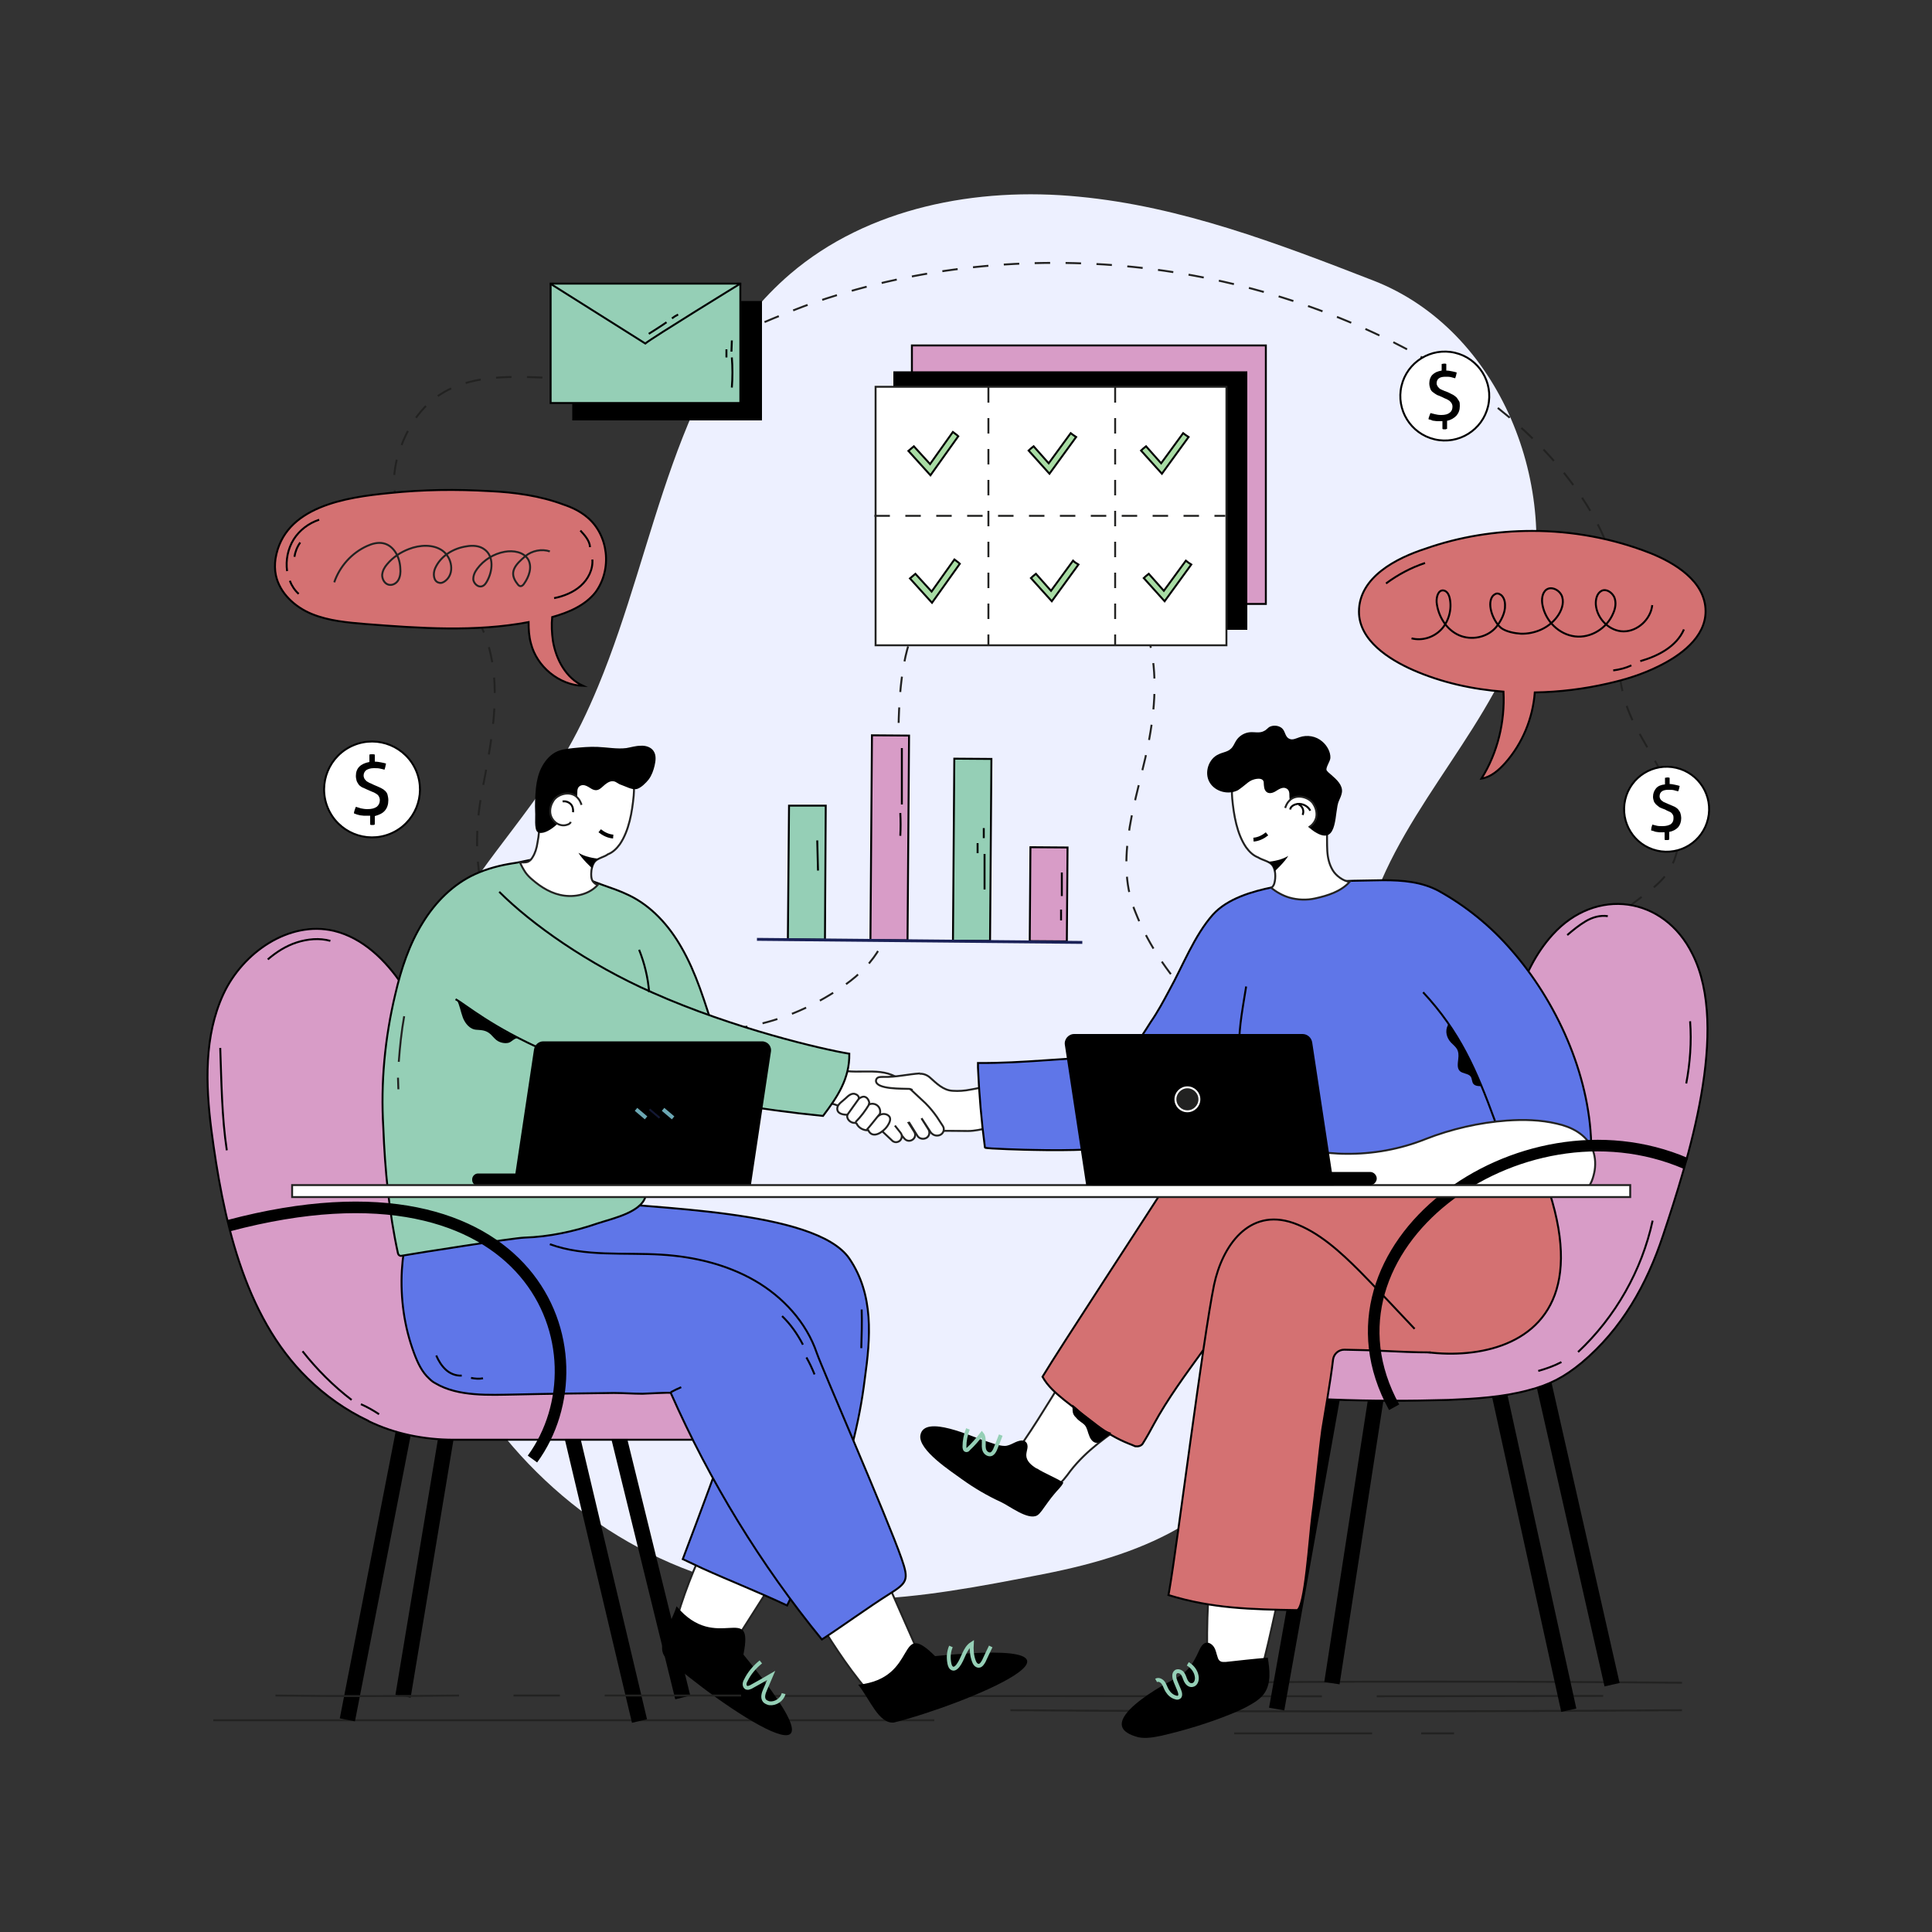 <svg xmlns="http://www.w3.org/2000/svg" xmlns:xlink="http://www.w3.org/1999/xlink" x="0px" y="0px" viewBox="0 0 500 500" style="enable-background:new 0 0 500 500;" xml:space="preserve"><rect x="0" y="0" width="500" height="500" fill="#333333" stroke="none"/><style type="text/css">	.st0{fill:#EDF0FF;}	.st1{fill:none;stroke:#222221;stroke-width:0.5;stroke-miterlimit:10;}	.st2{fill:none;stroke:#222221;stroke-width:0.5;stroke-miterlimit:10;stroke-dasharray:4;}	.st3{fill:#D89CC7;stroke:#000000;stroke-width:0.5;stroke-miterlimit:10;}	.st4{fill:#FFFFFF;stroke:#222221;stroke-width:0.5;stroke-miterlimit:10;}	.st5{fill:#FFFFFF;stroke:#222221;stroke-width:0.5;stroke-miterlimit:10;stroke-dasharray:4;}	.st6{fill:#A8DCA4;stroke:#000000;stroke-width:0.5;stroke-miterlimit:10;}	.st7{fill:none;stroke:#000000;stroke-width:4;stroke-miterlimit:10;}	.st8{fill:#5F76E8;stroke:#000000;stroke-width:0.5;stroke-miterlimit:10;}	.st9{fill:#95CFB6;stroke:#000000;stroke-width:0.5;stroke-miterlimit:10;}	.st10{fill:none;stroke:#000000;stroke-width:3;stroke-miterlimit:10;}	.st11{fill:#C98B77;}	.st12{fill:none;stroke:#6BA7B3;stroke-miterlimit:10;}	.st13{fill:none;stroke:#131834;stroke-width:0.5;stroke-miterlimit:10;}	.st14{fill:none;stroke:#000000;stroke-width:0.5;stroke-miterlimit:10;}	.st15{fill:#D47172;stroke:#000000;stroke-width:0.5;stroke-miterlimit:10;}	.st16{fill:none;stroke:#000000;stroke-miterlimit:10;}	.st17{clip-path:url(#SVGID_00000151504670123923717390000003257688510093916068_);}	.st18{fill:#222221;stroke:#FFFFFF;stroke-width:0.5;stroke-miterlimit:10;}	.st19{clip-path:url(#SVGID_00000182486644773640617290000016573516628749948592_);}	.st20{fill:none;stroke:#95CFB6;stroke-miterlimit:10;}	.st21{fill:none;stroke:#1B2258;stroke-width:0.75;stroke-miterlimit:10;}	.st22{fill:#FFFFFF;stroke:#000000;stroke-width:0.5;stroke-miterlimit:10;}</style><g id="BACKGROUND"></g><g id="OBJECTS">	<g>		<path class="st0" d="M154.8,177.6c15.4-37.1,19.5-80.8,49.7-106.7c20.1-17.2,48.3-22.6,74.7-20c26.4,2.5,51.5,12.1,76.2,21.7    c33,12.8,48.9,53.8,39.6,86.9c-7.8,27.6-31.4,48.5-40.3,75.8c-6.1,18.6-4.8,38.7-5.3,58.2c-0.6,24.8-4.2,50.2-16,72    c-14.6,26.9-35.4,36.4-63.5,41.9c-33.1,6.5-60.6,11.4-93.5-1.7c-61-24.3-91.6-100.2-63.6-160.7c8.2-17.8,22.6-31.9,32.7-48.7    C149.1,190.4,152.1,184.1,154.8,177.6z"></path>		<g>			<line class="st1" x1="55.2" y1="445.2" x2="241.8" y2="445.2"></line>			<line class="st1" x1="319.4" y1="448.6" x2="355.1" y2="448.6"></line>			<path class="st1" d="M308.2,435.5c41.8-0.4,84.8-0.4,127.1,0"></path>			<path class="st1" d="M261.5,442.6c57.6,0.4,115.6,0.4,173.8,0"></path>			<path class="st1" d="M356.3,439c19.5,0,39.1-0.1,58.6-0.1"></path>			<path class="st1" d="M188.5,438.9c17.9,0,153.6,0.1,153.6,0.1"></path>			<path class="st2" d="M324.8,271.6c21,12.2,48.6,12.1,69.6-0.1c7.6-4.4,14.5-10.5,17.9-18.6c1.2-2.8,2-5.9,3-8.8     c0.8-2.2,1.7-4.3,3.1-6.1c3.5-4.7,9.5-7.1,13-11.9c4.2-5.8,3.7-13.9,1.1-20.6c-2.6-6.7-6.8-12.6-10-19.1     c-7.7-16.1-0.2-32.7-8.3-49.3C405.3,119,389,105,372,94.8c-47.7-28.3-107.9-34.6-160.4-16.8c-20.1,6.8-43,20.9-64.9,20     c-17.2-0.7-35.4-3.1-43.1,18c-6.6,17.9,8.6,28.3,17.8,40.8c10.3,14.1,6.3,32.5,3.3,48.3c-3.3,17.6-0.5,36.6,14.6,48.3     c9.2,7.1,20.8,10,32.2,12.1c15.8,3,31-0.2,44.5-8.8c3.8-2.4,7.4-5.2,10.1-8.9c4.5-6.1,6.1-14,6.6-21.6     c1.2-18.7-3.2-49.8,4.4-64.2c3.8-7.1-3.5-8.4,1.9-14.3c4.5-4.9,11-7.7,17.6-8.5c9.7-1.3,19.8,1.4,27.6,7.2     c16.6,12.3,16.4,31.4,12.2,49.8c-3.1,13.3-7.8,27.4-2.5,40C299.5,250.4,311.6,264,324.8,271.6z"></path>			<g>				<rect x="236" y="89.4" class="st3" width="91.6" height="66.9"></rect>				<rect x="231.2" y="96.1" width="91.6" height="66.9"></rect>				<rect x="226.6" y="100.1" class="st4" width="90.8" height="66.9"></rect>				<g>					<line class="st5" x1="288.6" y1="100.2" x2="288.6" y2="167.2"></line>					<line class="st5" x1="255.8" y1="100.2" x2="255.8" y2="167.2"></line>					<line class="st5" x1="226.3" y1="133.5" x2="317.1" y2="133.5"></line>				</g>				<g>					<path class="st6" d="M277.7,145.1l-5.7,7.8l-3.9-4.4c-0.5,0.4-0.9,0.7-1.3,1.1l5.4,6l6.9-9.5       C278.6,145.8,278.1,145.5,277.7,145.1z"></path>				</g>				<g>					<path class="st6" d="M306.9,145.1l-5.7,7.8l-3.9-4.4c-0.5,0.4-0.9,0.7-1.3,1.1l5.4,6l6.9-9.5       C307.8,145.8,307.4,145.5,306.9,145.1z"></path>				</g>				<g>					<path class="st6" d="M247,144.8l-5.9,8.3l-4.2-4.6c-0.5,0.4-0.9,0.8-1.4,1.2l5.7,6.3l7.2-10.1C248,145.5,247.5,145.2,247,144.8       z"></path>				</g>				<g>					<path class="st6" d="M277.1,112.1l-5.7,7.8l-3.9-4.4c-0.5,0.4-0.9,0.7-1.3,1.1l5.4,6l6.9-9.5       C278,112.8,277.5,112.4,277.1,112.1z"></path>				</g>				<g>					<path class="st6" d="M306.2,112.1l-5.7,7.8l-3.9-4.4c-0.5,0.4-0.9,0.7-1.3,1.1l5.4,6l6.9-9.5       C307.1,112.8,306.6,112.4,306.2,112.1z"></path>				</g>				<g>					<path class="st6" d="M246.6,111.8l-5.9,8.3l-4.2-4.6c-0.5,0.4-0.9,0.8-1.4,1.2l5.7,6.3l7.2-10.1       C247.6,112.5,247.1,112.2,246.6,111.8z"></path>				</g>			</g>			<g>				<polyline class="st7" points="89.9,445.1 105,367.6 147,367.3 165.5,445.4     "></polyline>				<polyline class="st7" points="104.3,439 116.5,365.6 158.5,365.2 176.7,439.3     "></polyline>				<polyline class="st7" points="330.4,442.3 345.4,358.3 387.4,357.9 406,442.6     "></polyline>				<polyline class="st7" points="344.7,435.6 357,356 399,355.7 417.2,436     "></polyline>				<path class="st4" d="M207.8,378.7c4.1,1.5,6.1,2.5,10.3,3.5c-10.9,15.1-27.2,42-30.4,46.3c-4.6-2.6-9.1-3.4-13.4-6.5      c4.8-18.7,12.3-27.8,18.6-49.3C197.9,374.9,202.8,376.8,207.8,378.7z"></path>				<path d="M192.4,428.2c32.5,39.6-6.8,12.9-20.3,0.6c-2.4-3.1,1.5-8.4,3-13.1C185.4,428.1,195.2,414.1,192.4,428.2z"></path>				<g>					<path class="st4" d="M234.6,282.2l-3.3,10.6c6.4-0.1,12.8-0.2,19.2-0.1c1.7,0,3.5-0.4,5.1-0.8c1.7-0.5,3.4-1.5,4.4-3       c0.5-0.7,0.8-1.5,0.7-2.3c-0.1-0.9-0.6-1.7-1.2-2.3c-1.1-1.3-2.5-2.6-4.2-2.8c-1.4-0.2-2.8,0.3-4.2,0.5c-1.5,0.3-3,0.4-4.5,0.3       c-2.5-0.1-4.3-2-6-3.5c-0.7-0.6-1.7-1-2.7-0.9"></path>					<path class="st4" d="M234.9,290.2l1.7,2.7c0.5,0.8,0.2,1.8-0.7,2.2l0,0c-0.7,0.3-1.4,0.1-1.9-0.5l-2.8-3.4"></path>					<path class="st4" d="M238.5,289.4l1.8,2.9c0.5,0.9,0.1,2-0.8,2.3l0,0c-0.8,0.3-1.7,0-2.1-0.7l-2.3-3.7"></path>					<path class="st4" d="M238.5,289.4l2.4,3.7c0.7,0.8,1.5,0.9,2.2,0.7l0,0c1-0.3,1.5-1.5,0.9-2.4c-0.5-0.7-1-1.6-1.5-2.3       c-0.9-1.3-1.9-2.5-3-3.6c0,0-6-5.6-6-5.6c-4.6-4.2-10.7-1.7-16.3-3c-1.3-0.3-2.7-0.7-3.9-0.2c-0.8,0.3-1.4,0.9-1.9,1.5       c-0.7,0.8-1.3,1.7-1.6,2.7c-0.3,1-0.1,2.2,0.6,3c0.8,0.9,2.1,1.1,3.2,1.3c4.8,0.9,8.8,3.8,13,6.1c0.3,0.2,0.6,0.4,0.9,0.7       l3.4,3.2c0.4,0.4,1,0.5,1.5,0.3c0.9-0.3,1.3-1.5,0.7-2.3l-1.5-1.9"></path>					<path class="st4" d="M238.1,277.8c-3.2,0.2-6.2,1-9.5,0.9c-0.4,0-0.8,0-1.2,0.1c-0.4,0.1-0.7,0.5-0.7,0.9c0,2.3,7.1,2,8.6,2.1       c0.4,0,0.5,0.2,0.9,0.3"></path>					<path class="st4" d="M229.6,291.5c0.4-0.6,1.1-1.7,0.6-2.5c-0.6-0.8-1.8-0.9-2.6-0.4c0.8-1.9-1-3.6-2.9-2.7       c0.6-0.3,0-1.4-0.3-1.7c-0.8-0.7-1.4-0.3-2.1,0.1c0-0.5-0.3-0.9-0.8-1.1c-1-0.5-2,0.4-2.6,1c-0.7,0.7-2.1,1.5-2.2,2.5       c-0.2,1.5,1.4,1.8,2.6,1.8c-0.3,1,0.7,2.1,1.8,2.1c0.1,0,0.3,0,0.4,0c0.1,0.1,0.1,0.2,0.2,0.2c0.5,1.1,1.8,1.8,3,1.7       C225.9,295,228.7,292.8,229.6,291.5z"></path>					<path class="st1" d="M227.8,288.3c-0.3,0.2-0.5,0.4-0.7,0.7c-0.9,1.1-1.8,2.3-2.8,3.4"></path>					<path class="st1" d="M221.4,290.4c1.4-1.4,2.6-3,3.6-4.7"></path>					<path class="st1" d="M222.3,284.3c-0.9,1.2-2.1,3-3,4.2"></path>				</g>				<path class="st8" d="M253.1,276.3c0-0.4,0-0.8,0-1.2c11.8,0.1,23.1-1.4,35.3-1.7c0.8,0,1.7,0,2.5-0.3c2.2-0.8,5.6-6.6,6.9-8.6      c1.8-2.6,3.3-5.4,4.8-8.2c3.5-6.3,6.5-14.2,11.3-19.6c3.8-4.2,10.2-6,15.5-7.1c3.1,7,1.8,15.5,4.9,22.5c0.3,0.8,0.7,1.6,0.7,2.5      c0.1,1.1-0.4,2.1-0.8,3.1c-2.7,6.3-5.4,12.6-8.1,18.9c-2.3,5.4-3.6,11.7-9.2,14.7c-2.5,1.4-5.3,2.1-8,2.7      c-9,2-18.3,3.1-27.5,3.5c-4.6,0.2-9.3,0.2-13.9,0.1c-1.1,0-12.5-0.3-12.6-0.6C254,290.2,253.4,283.3,253.1,276.3z"></path>				<path class="st4" d="M209.4,388.3c3.6-2.6,5.4-3.7,8.7-6.6c6.5,17.5,19.9,46,21.6,51c-4.7,2.4-7.9,5.6-12.9,7.5      c-12.9-14.4-16.3-25.7-30.6-42.9C200.7,394.5,205.1,391.5,209.4,388.3z"></path>				<path class="st3" d="M183.7,331.2c-1.7-0.8-3.4-1.5-5.1-1.9c-9.7-2.4-20.1-2-29.3-5.8c-13-5.3-21.5-17.9-27.4-30.6      c-5.8-12.7-9.9-26.5-17.8-38c-4.3-6.4-10.2-12.2-17.7-14c-11.6-2.7-23.6,5.6-28.6,16.4c-5,10.8-4.6,23.3-3.1,35.1      c2.9,22.2,8.2,48,24.9,64.3c4.6,4.5,9.8,8.2,15.7,11c0,0,0.1,0,0.1,0.1c6.8,3.3,14.4,4.8,22,4.8h66.4V331.2z"></path>				<path class="st3" d="M57,271.2c0.3,8.5,0.4,18,1.7,26.5"></path>				<path class="st3" d="M78.3,349.7c3.7,4.7,8,9,12.7,12.6"></path>				<path class="st3" d="M93.4,363.4c1.6,0.7,3.2,1.6,4.7,2.6"></path>				<path class="st3" d="M85.5,243.5c-2.8-0.8-5.9-0.5-8.7,0.4c-2.8,0.9-5.3,2.5-7.5,4.4"></path>				<path class="st8" d="M219.8,325.7c-8.8-12.8-52.1-12.8-67.5-15c-9.3-1.3,5.1-11.5-3.7-7.7c-9.5,4.2-13.3,13.8-21.9,19.2      c9.3,1.9,17.2,6.8,24.8,12.2c6.1,4.3,14.1,6.7,21.5,7.6c7.3,0.9,18.9-7.1,20.9,1.7c1.2,5-2.3,18.3-3.9,23.1      c-4.1,12.4-8.7,24.5-13.3,36.7c1.7,0.8,3.4,1.6,5.1,2.4c7.3,3.3,14.7,6.2,21.9,9.6c4.3-8.8,10.8-23.1,11.5-24.9      c4.1-10.6,7.2-22.2,8.6-33.7C225.3,346.2,226.2,335.1,219.8,325.7z"></path>				<path class="st8" d="M142.3,322c9.1,3.3,19.2,2.1,28.8,2.7c8.4,0.5,16.9,2.5,24.2,6.7c7.3,4.2,13.4,10.8,16.1,18.8      c1.3,3.8,18.3,42.8,21.9,53.1c2,5.7,1.5,6.3-3.4,9.4c-4.8,3-12.4,8.5-17.2,11.6c-15.8-19.3-29-40.9-39.1-63.8      c-0.1-0.2-6.6,0.2-7.3,0.2c-2.5,0-4.9-0.2-7.4-0.2c-8.5,0.1-17.1,0.2-25.6,0.4c-6.6,0.1-14.7,0.6-20.6-2.9      c-0.6-0.3-1.1-0.7-1.6-1.2c-1.9-1.7-3-4.1-3.9-6.5c-2.6-6.9-3.6-14.3-3.2-21.6c0.4-6.5,2-13,4.7-18.9c0.7-1.4,1.4-2.9,2.5-4      c1.5-1.6,3.7-2.5,5.7-3.2"></path>				<path class="st9" d="M103,324.4c0.1,0.4,0.5,0.7,0.9,0.6c4.5-0.8,28.9-4.6,31.7-4.7c6.5-0.2,13-1.6,19.1-3.7      c3.9-1.3,12.2-3,12.5-7.8c0.3-4.3,0.6-8.6,0.8-12.9c4.5,0.8,9.3,0.2,13.1-2.3c9.7-6.1,6.6-17.8,3.7-26.8      c-2.4-7.4-4.6-15-8.5-21.7c-3.2-5.6-7.7-10.6-13.5-13.4c-4.7-2.3-9.5-3.1-14-5.9c-1.9-1.2-3.9-2.1-6-2.8      c-0.8-0.3-1.8-0.8-2.6-0.8c-2.2,0-5.1,0.9-7.3,1.2c-3.4,0.5-6.8,1.4-9.9,2.8c-5.7,2.6-10.3,7.2-13.6,12.6      c-3.5,5.6-5.6,12-7.1,18.5c-2.7,11.3-3.8,22.9-3.1,34.5C99.6,302.6,100.7,313.9,103,324.4z"></path>				<path d="M242,428.6c51-5.1,7,12.8-10.7,17.2c-3.9,0.3-6.1-5.9-9.2-9.8C238,434.4,231.8,418.5,242,428.6z"></path>				<path class="st10" d="M59.2,317.2c79.2-21,98.5,33.1,78.6,60.4"></path>				<g>					<defs>						<path id="SVGID_1_" d="M85.8,245c45.6,1.9,37.5,44.2,60.4,66.3c16.5,18.8,31.3,19.4,49.7,27.7c7.4,4.1,9.2,10.8,4.9,19.6        C187.2,385.6,41.5,241.2,85.8,245z"></path>					</defs>					<clipPath id="SVGID_00000023239320523762837880000016496279504243753128_">						<use xlink:href="#SVGID_1_" style="overflow:visible;"></use>					</clipPath>				</g>				<path class="st9" d="M117.9,258.6c5.2,2.8,26.3,23.3,95.1,30.2c3.7-4.9,6.9-9.6,6.8-16.1c-6.8-1.1-30-6.5-50.9-15.8      c-16.8-7.4-31.4-17.8-39.7-26.1"></path>				<g>					<path d="M192.5,306.9h-68.8c-0.8,0-1.5-0.7-1.5-1.5v-0.2c0-0.8,0.7-1.5,1.5-1.5h68.8c0.8,0,1.5,0.7,1.5,1.5v0.2       C194,306.2,193.4,306.9,192.5,306.9z"></path>					<path d="M194.3,306.9h-61.4l5.3-35.3c0.2-1.2,1.2-2.1,2.4-2.1h56.6c1.5,0,2.6,1.3,2.3,2.8L194.3,306.9z"></path>					<g>						<line class="st12" x1="171.6" y1="287.1" x2="174.2" y2="289.3"></line>						<line class="st13" x1="168.1" y1="287.1" x2="170.7" y2="289.3"></line>						<line class="st12" x1="164.6" y1="287.1" x2="167.2" y2="289.3"></line>					</g>				</g>				<path class="st3" d="M430.4,319.7c-4.2,12.7-10.7,24.3-21.1,33c-4.5,3.7-8.3,5.7-13.8,7.1c-6.7,1.8-13.7,2.2-20.6,2.5      c-10.1,0.3-20.2,0.3-30.2-0.1c-6.2-0.2-13.4-1.1-17-6.2c-6.3-8.9,0.1-19.9,8.9-23.1c8.5-3.1,17.5-4.5,25.5-8.9      c16.8-9.1,21.2-29.5,25.6-46.4c3.2-12.3,5.2-25.9,14.1-35.7c11.2-12.4,28.8-10,36.2,5C447.8,266.3,436.8,300.5,430.4,319.7z"></path>				<path class="st14" d="M427.7,315.9c-2.8,12.9-9.6,24.9-19.3,34"></path>				<path class="st14" d="M404.1,352.5c-1.9,1-3.9,1.7-6,2.3"></path>				<path class="st14" d="M437.4,264.3c0.4,5.4,0,10.8-1,16.1"></path>				<path class="st14" d="M416.1,237.1c-2-0.3-4,0.3-5.7,1.3c-1.7,1-3.3,2.3-4.8,3.6"></path>				<path class="st4" d="M278.8,351.1c-4.6,7.1-8.9,14.6-13.8,21.8c-1.5,2.1-4.5,5.7-3,8.4c1.3,2.4,6.2,4.4,9.5,4      c0.7-0.1,1.3-0.3,1.8-0.6c1.5-1,2.6-2.5,3.7-4c4.1-5.3,9.7-9.2,15.2-12.9c2.1-1.4,4.2-2.8,6.3-4.3l1.5-8.9L278.8,351.1z"></path>				<path d="M268.2,380c-1.3-0.8-2.6-1.9-2.6-3.4c0-0.6,0.2-1.2,0.3-1.8c0.1-0.6,0-1.3-0.5-1.7c-0.3-0.2-0.6-0.3-0.9-0.3      c-1.6,0-2.9,1.4-4.5,1.4c-1.6,0-3.7-0.9-5.3-1.4c-2.8-0.8-15.5-6.9-16.5-1.4c-0.7,3.9,8.3,9.6,10.7,11.4      c3.2,2.3,6.6,4.3,10.1,5.9c2.2,1,7,4.8,9.4,3.5c0.5-0.3,0.8-0.7,1.2-1.2c1.1-1.5,2.1-3,3.3-4.4c0.7-0.9,1.8-1.8,2.3-2.9      c-2.2-1.4-4.7-2.3-6.9-3.7C268.3,380.1,268.3,380.1,268.2,380z"></path>				<path class="st15" d="M398.1,300.7c-7.8,6.5-23.5,3.1-32.6,1.6c-21.2-3.5-46.4-22.9-61.3,0.6c-7.7,12.1-29.9,45.9-34.4,53.4      c1.3,2.4,3.5,4.3,5.6,6c2.8,2.2,5.6,4.4,8.5,6.6c2.5,1.9,5.2,3.5,8.2,4.7c0.6,0.2,1.2,0.5,1.7,0.7c0.1,0,0.1,0,0.2,0      c0.7,0.1,1.5-0.2,1.8-0.8c1-1.6,1.9-3.2,2.8-4.9c7.1-13.1,18.6-25.2,25.2-38.5c8.2-16.4,25.6,7.6,30.3,14.2      C363.1,353.8,422.6,359.7,398.1,300.7z"></path>				<path class="st4" d="M325.9,433.2c-2,2.1-6.6,3.8-9.6,3.3c-4.8-0.8-3.8-6.3-3.9-10c-0.1-10.4,0.6-20.9,2.3-31.2      c1.3-7.9,4.3-17.2,14.5-15.7c3.5,0.5,6.6,3,7.6,6.3c0.6,2,0.5,4.1,0.3,6.2c-0.8,7.8-2.1,7-4.6,14.5      C331.3,410.2,327.2,431.7,325.9,433.2z"></path>				<path class="st15" d="M366.1,343.9c-2.4-2.6-11.7-12.4-14.2-14.9c-4.9-4.9-10.6-10.2-17.2-12.5c-11.6-4-18.4,6.1-20.5,16      c-2.9,14.1-9.5,67.1-11.6,79.2c-0.1,0.4-0.1,0.7-0.2,1.1c11.3,3.5,21.4,3.7,33.2,3.9c2.1,0,3.3-19,4-24.4      c1-7.4,1.6-14.9,2.6-22.4c0.2-1.3,2.2-12.8,2.8-18.1c0.2-1.4,1.4-2.5,2.9-2.5c3.3,0.1,6.5,0.1,9.8,0.3c4.2,0.2,8.4,0.4,12.6,0.4      "></path>				<path d="M291.3,443.7c2.5-3.5,9.3-7.4,11.2-8.4c4.6-2.4,5.7-3.5,7.9-8.3c0.3-0.7,0.8-1.5,1.5-1.8c0.9-0.3,1.8,0.3,2.3,1.1      c0.5,0.8,0.6,1.7,0.9,2.5c0.1,0.4,0.3,0.9,0.7,1.1c0.4,0.3,1,0.2,1.5,0.2c3.6-0.4,7.2-0.8,10.8-1.1c0.5,3.1,0.9,6.5-0.8,9.1      c-0.8,1.2-2,2.1-3.2,2.8c-1.8,1.1-3.8,2-5.8,2.8c-5.7,2.3-11.7,4.1-17.7,5.5c-2,0.4-4,0.8-6,0.4      C289.7,448.3,289.6,446.1,291.3,443.7z"></path>				<path class="st8" d="M304.2,308.5c2.4,0,4.8,0,7.1,0c12.9,0,25.8,0,38.7,0c7.8,0,15.6,0,23.5,0c3.7,0,7.3,0,11,0      c1.6,0,3.5,0.3,5.1,0c1.9-0.4,3.4-1.9,5.4-2c0.7,0,1.3,0.1,2,0.3c3.2,0.6,6.5,0.1,9.4-1.3c0.8-0.4,1.5-0.8,2.2-1.3      c0.9-0.7,1.7-1.6,2.3-2.7c0.9-1.7,0.9-3.7,0.9-5.6c-0.5-18-9-36.8-20.8-50.2c-5.3-6.1-11.6-11.2-18.6-15.1      c-4.4-2.4-9.4-2.8-14.3-2.8c-5.2,0.1-10.3,0.1-15.5,0.5c-4.7,0.4-9-0.9-13.2,1.3"></path>				<path class="st8" d="M322.5,255.3c-1.4,8.6-1.8,10.4-2,19.1"></path>				<path class="st4" d="M329.1,223.7c1.1,1.1,1.1,3.5,0.7,4.9c-0.1,0.4-0.4,0.9-0.8,1.2c1.4,1.1,3,2,4.7,2.5      c2.1,0.6,4.5,0.7,6.7,0.2c3.2-0.7,6.7-1.8,8.9-4.3c-1.6-0.1-3.6-1.6-4.4-3c-0.9-1.5-1.3-3.2-1.4-5c-0.4-7.7,1.5-17.7-6.4-22.3      c-1.7-1-3.6-1.9-5.5-2.5c-2.1-0.5-3.4-0.5-5.3,0.3c-1.8,0.8-3.2,0.7-4.7,2.1c-2.5,2.4-3,5.6-2.7,8.9c0.4,4.2,1.2,9.1,3.6,12.6      c0.8,1.1,1.8,2.1,3.1,2.6C326.7,222.6,328.2,222.8,329.1,223.7z"></path>				<path d="M322,203.3c0.6-0.5,1.3-1.1,2-1.4c0.7-0.3,2.1-0.6,2.7-0.1c0.5,0.4,0.3,0.9,0.4,1.5c0.1,1.8,1.3,2.5,3,1.5      c0.8-0.5,1.8-1.2,2.7-0.8c1.3,0.6,0.7,1.9,1,3c0.4,1.4,1.5,3,2.4,4.2c1.3,1.6,2.7,3.4,4.6,4.4c5.6,3.1,4.5-5.7,5.7-8.3      c0.3-0.7,0.7-1.5,0.8-2.3c0.2-1.8-1.3-3.2-2.8-4.5c-0.2-0.2-0.5-0.4-0.7-0.6c-0.2-0.2-0.4-0.4-0.5-0.6c-0.2-0.7,0.9-2.2,1-3.1      c0.1-1.6-0.9-3.3-2.1-4.3c-1.6-1.4-3.9-1.8-5.9-1.1c-0.9,0.3-1.8,0.8-2.6,0.4c-1.2-0.5-1-2-2-2.8c-0.9-0.7-2.3-0.8-3.3-0.2      c-0.4,0.3-0.8,0.8-1.3,1c-1.1,0.6-2.4,0.2-3.6,0.3c-1.3,0.1-2.6,0.8-3.4,1.9c-0.6,0.8-0.9,1.9-1.7,2.5c-0.8,0.7-2,0.8-3,1.3      c-2.6,1.1-3.8,4.7-2.4,7.2s4.9,3.4,7.4,2.1C321,204.1,321.5,203.7,322,203.3z"></path>				<path class="st4" d="M332.6,209.1c0.2-0.6,0.5-1.3,1-1.8c1.6-1.9,4.9-1.2,6.2,0.6c0.6,0.9,1,2,0.9,3.2c-0.1,1.2-0.9,2.4-2,3"></path>				<path class="st4" d="M359.2,308.8c-9.8,0.7-20.6,1.4-29.8-1.8c1.9-2.5,3.9-5.1,6.5-7c2.6-1.8,5.2-1.9,8.3-1.6      c1.3,0.1,2.7,0.2,4,0.2c7.1,0.1,14.2-1.2,20.7-3.8c6.6-2.6,14-4.3,21.1-4.8c4.3-0.3,8.7-0.2,12.9,0.8c3.7,0.8,7.5,2.7,9.1,6.3      c0.8,1.8,1,3.8,0.7,5.8c-0.2,1.2-1,4.7-2.6,4.7c-0.8,0.5-1.8,0.7-2.8,0.9c-7.7,1.6-16,0.3-23.8,0.1      C375.4,308.2,367.3,308.3,359.2,308.8z"></path>				<path class="st16" d="M324.4,217.3c1.3-0.1,2.5-0.7,3.5-1.5"></path>				<g>					<defs>						<path id="SVGID_00000023997389742489551060000001131319400649757354_" d="M337.2,198c12.2,7.2,0.7,25.5,10.9,30.8        c-5.9,2-12.4,2.4-18.5,1.1c0.3,0.1,0.2-3.9,0.2-4.2c-0.2-2.7-2.2-2.7-4.3-3.5c-1.3-0.5-2.3-1.5-3.1-2.6        c-2.4-3.6-3.1-8.4-3.6-12.6c-0.4-3.3,0.2-6.5,2.7-8.9c1.5-1.4,3-1.4,4.7-2.1c1.9-0.9,3.3-0.9,5.3-0.3        C333.7,196,335.5,197,337.2,198z"></path>					</defs>					<clipPath id="SVGID_00000114042447713505325780000012881282812480601481_">						<use xlink:href="#SVGID_00000023997389742489551060000001131319400649757354_" style="overflow:visible;"></use>					</clipPath>					<g style="clip-path:url(#SVGID_00000114042447713505325780000012881282812480601481_);">						<path d="M327.8,223.3c0-0.1,0-0.1-0.1-0.2c2-0.2,4.1-0.6,5.7-1.6c-0.8,1.4-3,3.6-4.8,5.2C328.7,226.3,328.5,224.4,327.8,223.3        z"></path>					</g>				</g>				<path class="st14" d="M339.1,209.8c-0.7-1.4-2.5-2.1-3.9-1.6c-0.6,0.2-1.2,0.6-1.3,1.3"></path>				<path class="st14" d="M336.1,208.2c1,0.4,1.5,1.7,1,2.7"></path>				<path class="st10" d="M436.3,301.1c-43.1-18.5-98.2,21.8-75.5,63.1"></path>				<rect x="75.6" y="306.7" class="st4" width="346.3" height="3.1"></rect>				<g>					<path d="M283,306.7h71.6c0.9,0,1.7-0.8,1.7-1.7l0,0c0-0.9-0.8-1.7-1.7-1.7H283c-0.9,0-1.7,0.8-1.7,1.7l0,0       C281.3,305.9,282.1,306.7,283,306.7z"></path>					<path d="M281.1,306.7h64.1l-5.6-36.9c-0.2-1.3-1.3-2.2-2.5-2.2H278c-1.5,0-2.7,1.4-2.4,2.9L281.1,306.7z"></path>					<path class="st18" d="M304.2,284.5c0,1.7,1.4,3.1,3.1,3.1c1.7,0,3.1-1.4,3.1-3.1c0-1.7-1.4-3.1-3.1-3.1       C305.6,281.4,304.2,282.8,304.2,284.5z"></path>				</g>				<path class="st4" d="M154,222.9c-0.7,0.8-1,2.2-1,3.2c0,0.6,0,1.2,0.3,1.8c0.3,0.5,0.9,1.1,1.5,1c-2.1,2.4-5.5,3.3-8.7,2.9      c-3.2-0.4-6-2.1-8.4-4.2c-0.6-0.5-1.2-1.1-1.7-1.8c-0.6-0.9-1.1-1.8-1.5-2.8c0.1,0.3,1.6,0.2,1.9,0.1c0.7-0.2,1.1-0.7,1.4-1.2      c0.7-1.1,1.1-2.4,1.3-3.8c1.5-7.3-1.1-16.4,6.7-21c1.7-1,3.6-1.9,5.5-2.5c2.1-0.5,3.4-0.5,5.3,0.3c1.8,0.8,3.2,0.7,4.7,2.1      c2.5,2.4,3,5.6,2.7,8.9c-0.4,4.2-1.2,9.1-3.6,12.6c-0.8,1.1-1.8,2.1-3.1,2.6C156.4,221.8,154.9,222,154,222.9z"></path>				<path d="M146.8,210.3c-1.1,1.4-2.2,2.8-3.7,3.9c-0.9,0.7-2.9,1.9-4,1.1c-0.9-0.7-0.5-4-0.6-5.1c-0.1-2.1,0-4.2,0.2-6.3      c0.2-1.8,0.6-3.6,1.4-5.2c0.8-1.6,2-3.1,3.6-4c1.5-0.8,3-0.9,4.7-1.1c2.1-0.2,4.2-0.4,6.3-0.3c2.5,0.1,5,0.6,7.4,0.3      c1.2-0.2,2.4-0.6,3.7-0.6c1.2-0.1,2.6,0.3,3.3,1.3c0.8,1.1,0.6,2.6,0.3,3.9c-0.3,1.2-0.7,2.4-1.5,3.5c-0.7,0.9-2,2.2-3.1,2.5      c-1.2,0.3-2.9-0.7-4.1-1.1c-0.7-0.2-1.2-0.8-1.9-0.9c-0.6-0.1-1.1,0.1-1.6,0.4c-1.5,0.9-2.2,2.7-4.2,1.5      c-0.8-0.5-1.8-1.2-2.7-0.8c-1.3,0.6-0.7,1.9-1,3C148.8,207.6,147.8,209.2,146.8,210.3z"></path>				<path class="st4" d="M150.5,208.3c-0.2-0.6-0.5-1.3-1-1.8c-1.6-1.9-4.9-1.2-6.2,0.6c-0.6,0.9-1,2-0.9,3.2      c0.2,2.2,2.4,3.9,4.5,3.1c0.3-0.1,0.7-0.3,0.8-0.7"></path>				<path class="st16" d="M158.7,216.5c-1.3-0.1-2.5-0.7-3.5-1.5"></path>				<g>					<defs>						<path id="SVGID_00000095333381203653426010000005790435503674910098_" d="M145.9,197.2c-12.2,7.2-0.7,25.5-10.9,30.8        c5.9,2,12.4,2.4,18.5,1.1c-0.3,0.1-0.2-3.9-0.2-4.2c0.2-2.7,2.2-2.7,4.3-3.5c1.3-0.5,2.3-1.5,3.1-2.6        c2.4-3.6,3.1-8.4,3.6-12.6c0.4-3.3-0.2-6.5-2.7-8.9c-1.5-1.4-3-1.4-4.7-2.1c-1.9-0.9-3.3-0.9-5.3-0.3        C149.5,195.3,147.6,196.2,145.9,197.2z"></path>					</defs>					<clipPath id="SVGID_00000083773186122371569780000015345315448244276923_">						<use xlink:href="#SVGID_00000095333381203653426010000005790435503674910098_" style="overflow:visible;"></use>					</clipPath>					<g style="clip-path:url(#SVGID_00000083773186122371569780000015345315448244276923_);">						<path d="M155.3,222.5c0-0.1,0-0.1,0.1-0.2c-2-0.2-4.1-0.6-5.7-1.6c0.8,1.4,3,3.6,4.8,5.2C154.4,225.5,154.6,223.6,155.3,222.5        z"></path>					</g>				</g>				<path class="st14" d="M145.6,207.4c0.7-0.1,1.5,0.1,2.1,0.7c0.5,0.5,0.7,1.4,0.6,2.1"></path>				<path class="st8" d="M368.3,256.8c9.5,10.2,13.8,20.2,18.6,33.3"></path>				<path class="st9" d="M165.4,245.8c1.4,3.5,2.3,7.2,2.6,11"></path>				<path class="st8" d="M202.4,340.6c2.2,2.1,4,4.7,5.4,7.4"></path>				<path class="st8" d="M208.7,351.3c0.8,1.4,1.5,2.9,2.1,4.4"></path>				<path class="st8" d="M223,338.9c0.1,3.3,0,6.7-0.1,10"></path>				<path class="st8" d="M173.6,360.3c0.9-0.5,1.8-0.9,2.7-1.3"></path>				<path class="st8" d="M112.9,350.8c0.6,1.4,1.4,2.7,2.5,3.7c1.1,1,2.6,1.6,4.1,1.5"></path>				<path class="st8" d="M121.9,356.6c1,0.2,2.1,0.3,3.1,0.1"></path>				<path class="st4" d="M104.6,263c-0.7,3.9-1.1,7.9-1.4,11.8"></path>				<path class="st4" d="M103,278.9c0,1,0.1,2,0.1,3"></path>				<path d="M127.1,264.8c-2.7-1.6-5.9-3.7-8.3-5.7l-0.6-0.4c0.8,1.5,1,3.1,1.6,4.7c0.6,1.5,1.8,3,3.5,3.1c1.4,0.1,2.5,0.1,3.7,1.2      c0.5,0.5,1,1.1,1.5,1.5c0.8,0.6,2,0.9,3,0.7c1-0.2,1.6-1.4,2.7-1.2C131.3,267.4,129.8,266.5,127.1,264.8z"></path>				<path d="M375.5,269.8c0.5,0.5,1.1,1,1.5,1.6c0.5,0.8,0.5,1.7,0.4,2.6c-0.1,1.1-0.4,2.4,0.4,3.2c0.8,0.7,2.2,0.6,2.8,1.4      c0.4,0.6,0.3,1.4,0.7,1.9c0.5,0.6,1.4,0.6,2.1,0.6c-0.3-0.8-0.7-1.6-1-2.3c-0.9-2-1.9-3.9-2.8-5.9c-0.3-0.6-0.5-1.4-0.9-2      c-0.4-0.7-1-1.3-1.4-2c-0.6-1.3-1.3-2.6-2.3-3.6c-0.1-0.1-0.1-0.1-0.2-0.1c-0.1,0-0.1,0.1-0.1,0.1      C373.9,266.9,374.4,268.6,375.5,269.8z"></path>				<path d="M280.8,368.9c0.6,0.8,0.7,1.8,1.1,2.7c0.3,0.9,1.1,1.9,2,1.8c0.5,0,1-0.4,1.4-0.7c0.8-0.6,1.6-1.2,2.3-1.9      c-1.4-0.4-2.6-1.2-3.7-2.1c-1-0.7-2-1.5-3-2.3c-1.2-0.9-2.2-2.1-3.4-2.9c0.2,1.6-0.2,2.3,1,3.4      C279.2,367.8,280.2,368.2,280.8,368.9z"></path>				<path class="st20" d="M299.2,434.9c0.7-0.4,1.5,0.1,1.9,0.7c0.4,0.6,0.6,1.4,1,2c0.5,0.8,1.3,1.5,2.2,1.7c0.2,0.1,0.5,0.1,0.7,0      c0.6-0.2,0.5-1.1,0.2-1.8c-0.3-0.8-0.7-1.6-1-2.4c-0.3-0.8-0.6-2,0.2-2.5c0.6-0.3,1.4,0.1,1.7,0.6c0.4,0.6,0.5,1.2,0.8,1.8      s0.9,1.2,1.6,1.1c1-0.1,1.4-1.3,1.2-2.3c-0.2-1.3-1.1-2.5-2.3-3.2"></path>				<path class="st20" d="M196.9,430.1c-1.6,1.3-3,2.9-3.9,4.8c-0.2,0.3-0.3,0.7-0.3,1c0,0.4,0.2,0.8,0.6,0.9c0.3,0.1,0.7-0.1,1-0.2      c1.8-1,3.6-2,5.3-3c-0.5,1.2-1.1,2.5-1.6,3.7c-0.4,0.9-0.8,2.1-0.1,2.9c0.3,0.3,0.8,0.5,1.2,0.6c1.6,0.2,3.3-0.9,3.7-2.5"></path>				<path class="st20" d="M250.5,369.8c-0.6,1.5-0.9,3.1-0.9,4.6c0,0.4,0.1,0.9,0.5,0.9c0.2,0,0.4-0.1,0.5-0.3      c1.3-1.2,2.4-2.5,3.5-3.9c0.5,0.6,0.5,1.4,0.5,2.1c0,0.8-0.1,1.5,0.2,2.2c0.3,0.7,1.1,1.2,1.8,0.9c0.4-0.2,0.7-0.7,0.9-1.1      c0.5-1.2,1-2.5,1.5-3.8"></path>				<path class="st20" d="M246.1,426.1c-0.6,1.4-0.7,2.9-0.4,4.4c0.1,0.5,0.3,1.1,0.8,1.3c0.5,0.2,1-0.2,1.4-0.7      c1.4-1.8,1.7-4.5,3.6-5.7c-0.1,1.5,0,3,0.5,4.4c0.2,0.6,0.6,1.3,1.3,1.3c0.6,0,1-0.7,1.3-1.2c0.6-1.3,1.2-2.6,1.8-3.8"></path>			</g>			<g>				<g>					<polygon class="st9" points="204.2,208.5 203.9,243.1 213.5,243.2 213.7,208.5      "></polygon>											<rect x="203.7" y="212" transform="matrix(7.434339e-03 -1 1 7.434339e-03 11.754 445.42)" class="st3" width="53" height="9.6"></rect>											<rect x="228" y="215.1" transform="matrix(7.433921e-03 -1 1 7.433921e-03 29.83 469.842)" class="st9" width="47.1" height="9.6"></rect>											<rect x="259.2" y="226.7" transform="matrix(7.429356e-03 -1 1 7.429356e-03 37.872 501.074)" class="st3" width="24.3" height="9.6"></rect>				</g>				<line class="st21" x1="195.9" y1="243.1" x2="280.1" y2="243.9"></line>				<line class="st14" x1="233.4" y1="193.6" x2="233.4" y2="208.2"></line>				<path class="st14" d="M233,210.4c0.1,2,0.1,3.9,0,5.9"></path>				<path class="st14" d="M211.5,217.5c0.1,2.6,0.1,5.2,0.2,7.8"></path>				<line class="st14" x1="274.8" y1="225.8" x2="274.8" y2="231.9"></line>				<line class="st14" x1="274.6" y1="235.4" x2="274.6" y2="238.2"></line>				<line class="st14" x1="254.8" y1="221" x2="254.8" y2="230.2"></line>				<path class="st14" d="M253,218.2c0,0.9,0,1.7,0,2.6"></path>				<path class="st14" d="M254.6,214.3c0,0.9,0,1.7,0,2.6"></path>			</g>			<g>									<ellipse transform="matrix(0.229 -0.974 0.974 0.229 188.401 442.987)" class="st22" cx="373.7" cy="102.6" rx="11.5" ry="11.5"></ellipse>				<g>					<path d="M373.1,109c-0.1,0-0.1,0-0.1,0s-0.1,0-0.1,0c-0.4,0-0.7,0-1,0c-0.3,0-0.6-0.1-0.8-0.1c-0.3,0-0.5-0.1-0.7-0.2       c-0.2-0.1-0.5-0.1-0.7-0.2c0-0.3,0.1-0.5,0.2-0.8c0.1-0.3,0.2-0.5,0.3-0.8c0.4,0.1,0.8,0.2,1.2,0.3c0.4,0.1,0.9,0.2,1.6,0.2       c1,0,1.7-0.2,2.2-0.6c0.5-0.4,0.7-0.9,0.7-1.6c0-0.3-0.1-0.6-0.2-0.8c-0.1-0.2-0.3-0.4-0.5-0.6c-0.2-0.2-0.5-0.3-0.8-0.5       c-0.3-0.1-0.7-0.3-1.1-0.5l-0.9-0.4c-0.4-0.1-0.7-0.3-1-0.5c-0.3-0.2-0.6-0.4-0.8-0.6c-0.2-0.2-0.4-0.5-0.5-0.9       c-0.1-0.3-0.2-0.7-0.2-1.2c0-0.9,0.3-1.7,0.8-2.2c0.6-0.6,1.3-0.9,2.4-1.1v-1.7c0.2,0,0.4-0.1,0.6-0.1c0.2,0,0.5,0,0.6,0.1v1.7       c0.5,0,1,0.1,1.5,0.2c0.5,0.1,0.9,0.2,1.2,0.3c-0.1,0.5-0.2,1-0.4,1.5c-0.3-0.1-0.7-0.2-1.1-0.3c-0.4-0.1-0.9-0.1-1.4-0.1       c-0.7,0-1.3,0.1-1.7,0.4c-0.4,0.3-0.6,0.7-0.6,1.3c0,0.3,0.1,0.5,0.2,0.7c0.1,0.2,0.3,0.4,0.5,0.6c0.2,0.2,0.5,0.3,0.7,0.4       c0.3,0.1,0.6,0.3,1,0.4l0.7,0.3c0.4,0.2,0.8,0.4,1.2,0.6c0.3,0.2,0.6,0.4,0.9,0.7c0.2,0.3,0.4,0.6,0.6,0.9s0.2,0.8,0.2,1.3       c0,1-0.3,1.8-0.9,2.5c-0.6,0.6-1.4,1.1-2.4,1.3v2.1c-0.1,0-0.2,0-0.3,0.1c-0.1,0-0.2,0-0.3,0c-0.1,0-0.2,0-0.3,0       c-0.1,0-0.2,0-0.3-0.1V109z"></path>				</g>			</g>			<g>									<ellipse transform="matrix(0.924 -0.383 0.383 0.924 -70.852 52.379)" class="st22" cx="96.2" cy="204.3" rx="12.4" ry="12.4"></ellipse>				<g>					<path d="M95.5,211.1c-0.1,0-0.1,0-0.2,0c0,0-0.1,0-0.1,0c-0.4,0-0.8,0-1.1,0c-0.3,0-0.6-0.1-0.9-0.1c-0.3-0.1-0.5-0.1-0.8-0.2       c-0.3-0.1-0.5-0.2-0.8-0.3c0-0.3,0.1-0.6,0.2-0.9c0.1-0.3,0.2-0.6,0.3-0.8c0.4,0.1,0.9,0.3,1.3,0.4c0.5,0.1,1,0.2,1.7,0.2       c1.1,0,1.8-0.2,2.4-0.6c0.5-0.4,0.8-1,0.8-1.7c0-0.4-0.1-0.7-0.2-0.9c-0.1-0.2-0.3-0.5-0.5-0.6c-0.2-0.2-0.5-0.3-0.8-0.5       c-0.3-0.1-0.7-0.3-1.2-0.5l-0.9-0.4c-0.4-0.2-0.7-0.3-1.1-0.5c-0.3-0.2-0.6-0.4-0.8-0.7c-0.2-0.3-0.4-0.6-0.5-0.9       c-0.1-0.4-0.2-0.8-0.2-1.3c0-1,0.3-1.8,0.9-2.4c0.6-0.6,1.5-1,2.6-1.2v-1.9c0.2-0.1,0.4-0.1,0.7-0.1c0.3,0,0.5,0,0.7,0.1v1.8       c0.5,0,1.1,0.1,1.6,0.2c0.5,0.1,1,0.2,1.3,0.3c-0.1,0.5-0.2,1.1-0.4,1.6c-0.3-0.1-0.7-0.2-1.2-0.3c-0.4-0.1-1-0.1-1.6-0.1       c-0.8,0-1.4,0.2-1.9,0.5c-0.4,0.3-0.7,0.8-0.7,1.4c0,0.3,0.1,0.6,0.2,0.8c0.1,0.2,0.3,0.4,0.5,0.6c0.2,0.2,0.5,0.3,0.8,0.5       c0.3,0.1,0.7,0.3,1.1,0.5l0.7,0.3c0.5,0.2,0.9,0.4,1.3,0.6c0.4,0.2,0.7,0.4,1,0.7c0.3,0.3,0.5,0.6,0.6,1       c0.1,0.4,0.2,0.9,0.2,1.4c0,1.1-0.3,2-0.9,2.7c-0.6,0.7-1.5,1.1-2.6,1.4v2.2c-0.1,0-0.2,0-0.3,0.1c-0.1,0-0.2,0-0.3,0       c-0.1,0-0.2,0-0.3,0c-0.1,0-0.2,0-0.3-0.1V211.1z"></path>				</g>			</g>			<g>									<ellipse transform="matrix(0.226 -0.974 0.974 0.226 129.985 582.21)" class="st22" cx="431.3" cy="209.3" rx="11" ry="11"></ellipse>				<g>					<path d="M430.7,215.4c-0.1,0-0.1,0-0.1,0c0,0-0.1,0-0.1,0c-0.4,0-0.7,0-1,0c-0.3,0-0.6-0.1-0.8-0.1c-0.2,0-0.5-0.1-0.7-0.2       c-0.2-0.1-0.5-0.1-0.7-0.2c0-0.3,0.1-0.5,0.1-0.8c0.1-0.3,0.2-0.5,0.2-0.7c0.4,0.1,0.8,0.2,1.2,0.3c0.4,0.1,0.9,0.1,1.5,0.1       c0.9,0,1.6-0.2,2.1-0.5c0.5-0.4,0.7-0.9,0.7-1.5c0-0.3,0-0.6-0.1-0.8c-0.1-0.2-0.2-0.4-0.4-0.6c-0.2-0.2-0.4-0.3-0.7-0.4       c-0.3-0.1-0.6-0.3-1-0.5l-0.8-0.3c-0.3-0.1-0.7-0.3-0.9-0.5c-0.3-0.2-0.5-0.4-0.7-0.6c-0.2-0.2-0.4-0.5-0.5-0.8       c-0.1-0.3-0.2-0.7-0.2-1.1c0-0.9,0.3-1.6,0.8-2.2c0.5-0.6,1.3-0.9,2.3-1v-1.7c0.2,0,0.4-0.1,0.6-0.1c0.2,0,0.4,0,0.6,0.1v1.6       c0.5,0,0.9,0.1,1.4,0.2c0.5,0.1,0.9,0.2,1.2,0.3c-0.1,0.5-0.2,1-0.4,1.4c-0.3-0.1-0.7-0.2-1.1-0.3c-0.4-0.1-0.9-0.1-1.4-0.1       c-0.7,0-1.3,0.1-1.7,0.4c-0.4,0.3-0.6,0.7-0.6,1.3c0,0.3,0.1,0.5,0.2,0.7c0.1,0.2,0.3,0.4,0.5,0.5c0.2,0.2,0.4,0.3,0.7,0.4       c0.3,0.1,0.6,0.3,0.9,0.4l0.7,0.3c0.4,0.2,0.8,0.3,1.1,0.5c0.3,0.2,0.6,0.4,0.8,0.7c0.2,0.3,0.4,0.5,0.5,0.9       c0.1,0.3,0.2,0.8,0.2,1.2c0,1-0.3,1.8-0.8,2.4c-0.6,0.6-1.3,1-2.3,1.2v2c-0.1,0-0.2,0-0.3,0.1c-0.1,0-0.2,0-0.3,0       c-0.1,0-0.2,0-0.3,0c-0.1,0-0.2,0-0.3-0.1V215.4z"></path>				</g>			</g>			<g>				<g>					<rect x="148.1" y="77.9" width="49.1" height="30.9"></rect>					<rect x="142.5" y="73.4" class="st9" width="49.1" height="30.9"></rect>					<path class="st14" d="M191.6,73.4c0,0-22.8,14-24.6,15.5l-24.6-15.5"></path>				</g>				<path class="st14" d="M189.4,92.5c0.2,2.6,0.2,5.2,0,7.8"></path>				<path class="st14" d="M189.3,91c0-1,0.1-1.9,0.1-2.9"></path>				<path class="st14" d="M188,90.4c0,0.7,0,1.4,0,2.1"></path>				<path class="st14" d="M167.9,86.4c0,0,3.5-2.2,4.6-3"></path>				<path class="st14" d="M173.9,82.4c0.5-0.4,1-0.7,1.6-1"></path>			</g>			<g>				<g>					<path class="st15" d="M396.5,137.4c10.4,0,20.8,1.9,30.5,5.7c6.3,2.5,14.4,7.3,14.4,15.1c0,6.8-6.6,11.5-12.1,14.2       c-4.2,2.1-8.7,3.5-13.2,4.5c-6.1,1.4-12.5,2.2-18.9,2.3c-0.5,6.7-3.2,13.2-7.6,18.2c-1.7,1.9-3.7,3.7-6.2,4.1       c4.2-6.7,6.1-14.7,5.7-22.5c-8.1-0.6-16.1-2.4-23.4-5.6c-6.1-2.7-14-7.6-14-15.1c0-9,9.8-13.9,17.2-16.3       C377.7,138.9,387.1,137.4,396.5,137.4z"></path>					<path class="st14" d="M427.6,156.6c-0.4,3.7-3.8,6.8-7.4,6.8c-3.6,0-6.9-3.2-7.2-6.9c-0.1-1.4,0.3-3,1.5-3.6       c1.2-0.6,2.7,0.4,3.3,1.7c0.5,1.3,0.3,2.8-0.3,4.1c-1.6,3.9-5.8,6.5-9.9,6c-4.1-0.5-7.6-3.9-8.4-8.1c-0.3-1.4-0.1-3.2,1-4       c1.4-1,3.6,0.2,4.1,1.9s-0.2,3.6-1.3,5.1c-2.2,3-5.9,4.5-9.4,4.4c-1.6-0.1-3.7-0.5-5-1.4c-1.9-1.4-3.9-5.9-2.4-8.2       c0.3-0.4,0.8-0.8,1.3-0.8c0.4,0,0.7,0.2,1,0.4c0.7,0.6,1,1.6,1,2.6c0.1,2-1.1,4.2-2.3,5.7c-2.3,2.7-6.4,3.5-9.6,2.1       c-3.2-1.4-5.4-4.8-5.8-8.5c-0.1-1.4,0.4-3.2,1.7-3.1c1,0.1,1.5,1.1,1.7,2.1c0.6,2.8-0.3,6-2.2,8c-2,2.1-5,3-7.7,2.3"></path>				</g>				<path class="st14" d="M435.8,162.9c-1.9,4.4-6.7,6.9-11.3,8.2"></path>				<path class="st14" d="M422.2,172.2c-1.5,0.7-3.1,1.1-4.7,1.3"></path>				<path class="st14" d="M368.8,145.7c-3.6,1.2-7,3-10.1,5.3"></path>			</g>			<g>				<g>					<path class="st15" d="M151.9,133.8C151.8,133.8,151.8,133.7,151.9,133.8c-1.8-1.5-3.9-2.5-6-3.2c-6.1-2.3-12.7-3.2-19.2-3.5       c-8.7-0.5-17.3-0.4-25.9,0.5c-11.2,1.1-27.3,3.4-29.5,17c-0.2,1.4-0.2,2.9,0.1,4.3c1,4.6,4.9,8.2,9.3,10       c4.4,1.8,9.2,2.2,13.9,2.6c14.1,1.1,28.4,2.1,42.2-0.5c0,1.9,0.1,3.7,0.6,5.5c1.5,6,7.3,10.8,13.5,11c-4.4-2-7-6.8-7.8-11.6       c-0.3-2.1-0.4-4.2-0.2-6.2c4.3-1.2,8.5-3,11.2-6.4C158.5,147.3,157.5,138.4,151.9,133.8z"></path>					<path class="st1" d="M86.5,150.7c1.4-4.1,4.5-7.6,8.5-9.4c1.3-0.6,2.8-1,4.2-0.7c2.8,0.6,4.3,3.7,4.4,6.5c0.1,1,0,2.1-0.5,3       c-0.5,0.9-1.6,1.5-2.6,1.2c-1-0.3-1.6-1.4-1.6-2.5c0.1-1.1,0.6-2,1.3-2.8c1.5-1.8,3.5-3.1,5.6-3.9c2.8-1.1,6.3-1.3,8.7,0.4       c2.5,1.8,3.2,5.9,0.8,7.8c-0.5,0.4-1.1,0.7-1.7,0.5c-1.4-0.3-1.6-2.3-1-3.7c1.4-3.2,4.7-5.2,8.1-5.7c1.6-0.3,3.4-0.2,4.7,0.8       c2.5,1.8,2.1,5.7,0.6,8.3c-0.3,0.5-0.6,1-1.2,1.2c-1,0.4-2.1-0.6-2.3-1.6c-0.1-1.1,0.4-2.1,1-2.9c1.7-2.3,4.3-3.9,7.1-4.4       c2.2-0.4,4.9,0,6.1,2c1.1,2,0.2,4.5-1.1,6.3c-0.2,0.3-0.5,0.6-0.9,0.6c-0.3,0-0.6-0.3-0.8-0.6c-2.4-3-0.5-5,2.1-7.2       c1.7-1.4,4.2-1.9,6.3-1.2"></path>				</g>				<path class="st14" d="M153.3,144.8c0.2,2.6-1.1,5.1-3,6.8c-1.9,1.7-4.4,2.7-6.9,3.2"></path>				<path class="st14" d="M152.7,141.6c-0.1-1.7-1.4-3.1-2.5-4.3"></path>				<path class="st14" d="M82.6,134.5c-2.7,0.9-5.1,2.7-6.6,5.1c-1.5,2.4-2.1,5.4-1.7,8.2"></path>				<path class="st14" d="M75,150.3c0.5,1.3,1.3,2.5,2.3,3.4"></path>				<path class="st14" d="M77.7,140.4c-0.8,1.1-1.3,2.4-1.5,3.7"></path>			</g>			<path class="st1" d="M132.9,438.8c4,0,8,0,12,0"></path>			<path class="st1" d="M71.3,438.8c15.6,0.2,31.6,0.2,47.5,0"></path>			<line class="st1" x1="156.5" y1="438.8" x2="191.8" y2="438.8"></line>			<path class="st1" d="M367.8,448.6c2.8,0,5.7,0,8.5,0"></path>		</g>	</g></g></svg>